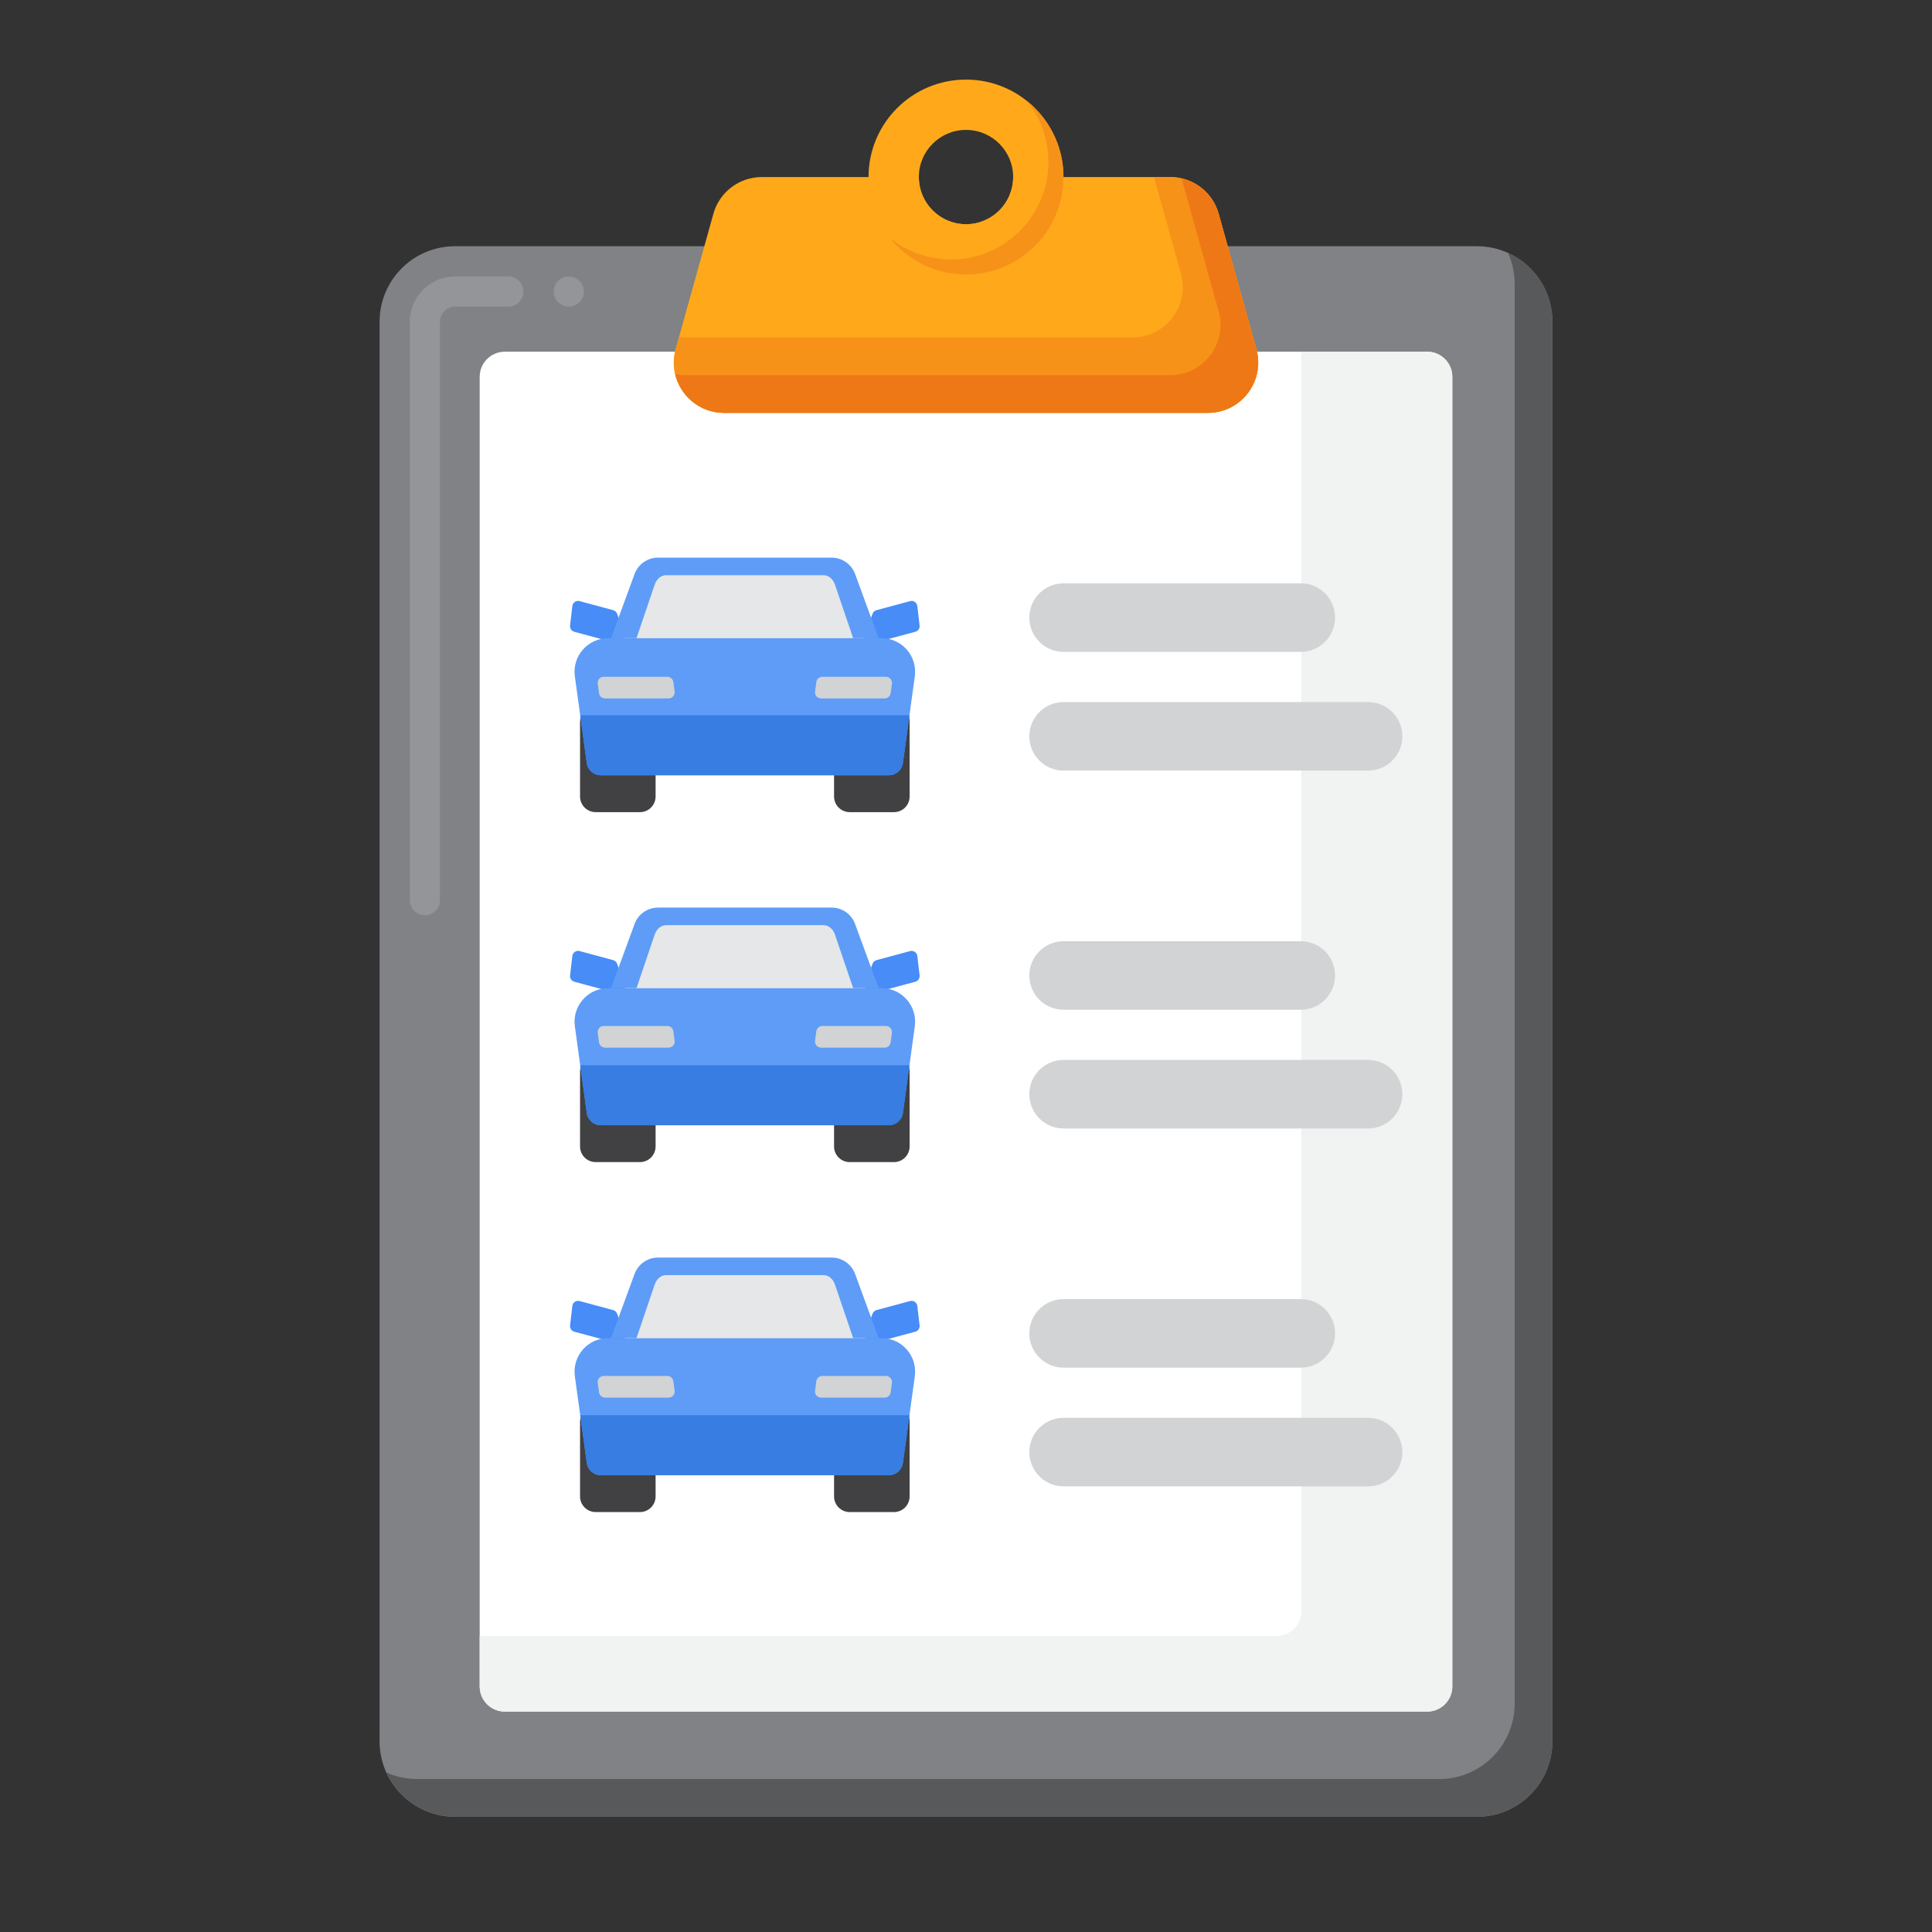 <svg xmlns="http://www.w3.org/2000/svg" xmlns:xlink="http://www.w3.org/1999/xlink" id="Layer_1" x="0px" y="0px" viewBox="0 0 256 256" xml:space="preserve"><rect x="0" y="0" width="256" height="256" fill="#333333" stroke="none"/><g>	<g>		<g>			<g>				<path fill="#808285" d="M195.703,240.735H60.297c-5.522,0-9.999-4.477-9.999-9.999V42.626c0-5.522,4.477-9.999,9.999-9.999     h135.405c5.522,0,9.999,4.477,9.999,9.999v188.109C205.702,236.258,201.225,240.735,195.703,240.735z"></path>			</g>			<g>				<path fill="#58595B" d="M199.818,33.51c0.568,1.255,0.884,2.649,0.884,4.116v188.109c0,5.522-4.477,9.999-9.999,9.999H55.297     c-1.467,0-2.86-0.316-4.116-0.884c1.569,3.469,5.06,5.884,9.116,5.884h135.405c5.522,0,9.999-4.477,9.999-9.999V42.626     C205.702,38.571,203.288,35.08,199.818,33.51z"></path>			</g>			<g>				<path fill="#FFFFFF" d="M189.106,226.794H66.894c-1.841,0-3.333-1.492-3.333-3.333V49.934c0-1.841,1.492-3.333,3.333-3.333     h122.212c1.841,0,3.333,1.492,3.333,3.333v173.527C192.439,225.302,190.947,226.794,189.106,226.794z"></path>			</g>			<g>				<path fill="#F1F2F2" d="M189.106,46.601h-16.667v166.86c0,1.841-1.492,3.333-3.333,3.333H63.561v6.667     c0,1.841,1.492,3.333,3.333,3.333h122.212c1.841,0,3.333-1.492,3.333-3.333V49.934     C192.439,48.093,190.947,46.601,189.106,46.601z"></path>			</g>			<g>				<path fill="#939598" d="M56.3,121.27c-1.11,0-2-0.89-2-2V42.62c0-3.3,2.69-5.99,6-5.99h7.07c1.1,0,1.989,0.89,1.989,2     c0,1.1-0.89,2-1.989,2H60.3c-1.1,0-2,0.9-2,1.99v76.65C58.3,120.38,57.399,121.27,56.3,121.27z M75.37,40.63c-1.11,0-2-0.9-2-2     c0-1.11,0.89-2,2-2c1.1,0,2,0.89,2,2C77.37,39.73,76.47,40.63,75.37,40.63z"></path>			</g>		</g>		<g>			<g>				<path fill="#FFA91A" d="M166.473,46.252l-4.994-17.915c-0.803-2.882-3.429-4.876-6.421-4.876h-20.808     c0,3.451-2.798,6.249-6.249,6.249c-3.451,0-6.249-2.798-6.249-6.249h-20.808c-2.992,0-5.618,1.994-6.421,4.876l-4.994,17.915     c-1.184,4.249,2.011,8.456,6.422,8.456h64.102C164.463,54.708,167.657,50.501,166.473,46.252z"></path>			</g>			<g>				<path fill="#F79219" d="M166.473,46.252l-4.994-17.915c-0.803-2.882-3.429-4.876-6.421-4.876h-2.151l3.566,12.791     c1.185,4.249-2.01,8.456-6.421,8.456H89.958l-0.43,1.544c-1.184,4.249,2.011,8.456,6.422,8.456h64.102     C164.463,54.708,167.657,50.501,166.473,46.252z"></path>			</g>			<g>				<g>					<path fill="#EF7816" d="M166.473,46.252l-4.994-17.915c-0.665-2.387-2.58-4.164-4.918-4.705l4.912,17.62      c1.185,4.249-2.01,8.456-6.421,8.456H90.949c-0.519,0-1.02-0.059-1.5-0.168c0.671,2.894,3.257,5.168,6.5,5.168h64.102      C164.463,54.708,167.657,50.501,166.473,46.252z"></path>				</g>			</g>			<g>				<path fill="#FFA91A" d="M128,10.546c-7.133,0-12.915,5.782-12.915,12.916c0,7.133,5.782,12.915,12.915,12.915     c7.133,0,12.916-5.782,12.916-12.915C140.916,16.328,135.133,10.546,128,10.546z M128,29.711c-3.451,0-6.249-2.798-6.249-6.249     s2.798-6.249,6.249-6.249c3.452,0,6.249,2.798,6.249,6.249S131.452,29.711,128,29.711z"></path>			</g>			<g>				<g>					<path fill="#F79219" d="M136.078,13.383c1.775,2.212,2.838,5.021,2.838,8.078c0,7.133-5.782,12.915-12.916,12.915      c-3.057,0-5.866-1.062-8.078-2.837c2.367,2.949,6.002,4.837,10.078,4.837c7.133,0,12.916-5.782,12.916-12.915      C140.916,19.385,139.027,15.75,136.078,13.383z"></path>				</g>			</g>		</g>	</g>	<g>		<g>			<path fill="#D1D3D4" d="M172.363,86.374H140.93c-2.507,0-4.54-2.032-4.54-4.54v0c0-2.507,2.032-4.54,4.54-4.54h31.433    c2.507,0,4.54,2.032,4.54,4.54v0C176.902,84.341,174.87,86.374,172.363,86.374z"></path>		</g>	</g>	<g>		<path fill="#D1D3D4" d="M181.278,102.107H140.93c-2.507,0-4.54-2.032-4.54-4.54v0c0-2.507,2.032-4.54,4.54-4.54h40.348   c2.507,0,4.54,2.032,4.54,4.54v0C185.818,100.074,183.785,102.107,181.278,102.107z"></path>	</g>	<g>		<g>			<path fill="#D1D3D4" d="M172.363,133.796H140.93c-2.507,0-4.54-2.032-4.54-4.54v0c0-2.507,2.032-4.54,4.54-4.54h31.433    c2.507,0,4.54,2.032,4.54,4.54v0C176.902,131.763,174.87,133.796,172.363,133.796z"></path>		</g>	</g>	<g>		<path fill="#D1D3D4" d="M181.278,149.528H140.93c-2.507,0-4.54-2.032-4.54-4.54v0c0-2.507,2.032-4.54,4.54-4.54h40.348   c2.507,0,4.54,2.032,4.54,4.54v0C185.818,147.496,183.785,149.528,181.278,149.528z"></path>	</g>	<g>		<g>			<path fill="#D1D3D4" d="M172.363,181.218H140.93c-2.507,0-4.54-2.032-4.54-4.54v0c0-2.507,2.032-4.54,4.54-4.54h31.433    c2.507,0,4.54,2.032,4.54,4.54v0C176.902,179.185,174.87,181.218,172.363,181.218z"></path>		</g>	</g>	<g>		<path fill="#D1D3D4" d="M181.278,196.95H140.93c-2.507,0-4.54-2.032-4.54-4.54l0,0c0-2.507,2.032-4.54,4.54-4.54h40.348   c2.507,0,4.54,2.032,4.54,4.54l0,0C185.818,194.918,183.785,196.95,181.278,196.95z"></path>	</g>	<g>		<g>			<g>				<g>					<g>						<g>							<path fill="#478CF7" d="M115.618,81.323l0.001,0.004c0.084-0.226,0.27-0.407,0.517-0.474l4.452-1.201        c0.452-0.122,0.908,0.186,0.962,0.652l0.301,2.579c0.044,0.378-0.195,0.731-0.562,0.83l-5.551,1.494        c-0.423,0.114-0.868-0.085-1.065-0.476l0,0c-0.116-0.229-0.131-0.497-0.042-0.738L115.618,81.323z"></path>						</g>					</g>				</g>				<g>					<g>						<g>							<path fill="#478CF7" d="M81.77,81.323l-0.001,0.004c-0.084-0.226-0.27-0.407-0.517-0.474l-4.452-1.201        c-0.452-0.122-0.908,0.186-0.962,0.652l-0.301,2.579c-0.044,0.378,0.195,0.731,0.562,0.83l5.551,1.494        c0.423,0.114,0.868-0.085,1.065-0.476l0,0c0.116-0.229,0.131-0.497,0.042-0.738L81.77,81.323z"></path>						</g>					</g>				</g>			</g>			<g>				<g>					<g>						<path fill="#414042" d="M84.798,107.613h-5.867c-1.144,0-2.071-0.927-2.071-2.071v-9.931c0-1.144,0.927-2.071,2.071-2.071       h5.867c1.144,0,2.071,0.927,2.071,2.071v9.931C86.869,106.686,85.942,107.613,84.798,107.613z"></path>					</g>				</g>				<g>					<g>						<path fill="#414042" d="M118.457,107.613h-5.867c-1.144,0-2.071-0.927-2.071-2.071v-9.931c0-1.144,0.927-2.071,2.071-2.071       h5.867c1.144,0,2.071,0.927,2.071,2.071v9.931C120.528,106.686,119.601,107.613,118.457,107.613z"></path>					</g>				</g>			</g>			<g>				<g>					<path fill="#5E9CF7" d="M117.782,102.727H79.606c-0.936,0-1.728-0.691-1.855-1.617l-1.58-11.494      c-0.367-2.671,1.708-5.051,4.404-5.051h36.239c2.696,0,4.771,2.38,4.404,5.051l-1.58,11.494      C119.51,102.037,118.718,102.727,117.782,102.727z"></path>				</g>			</g>			<g>				<g>					<path fill="#377DE2" d="M76.88,94.778l0.87,6.332c0.127,0.927,0.919,1.617,1.855,1.617h38.176c0.936,0,1.728-0.691,1.855-1.617      l0.87-6.332H76.88z"></path>				</g>			</g>			<g>				<g>					<path fill="#5E9CF7" d="M110.194,73.889H87.194c-1.39,0-2.633,0.868-3.111,2.173l-3.12,8.503h35.462l-3.12-8.503      C112.827,74.757,111.584,73.889,110.194,73.889z"></path>				</g>			</g>			<g>				<g>					<path fill="#D1D3D4" d="M88.594,92.547H80.17c-0.403,0-0.744-0.298-0.798-0.698l-0.17-1.26      c-0.065-0.483,0.311-0.913,0.798-0.913h8.423c0.403,0,0.744,0.298,0.798,0.698l0.17,1.26      C89.457,92.117,89.081,92.547,88.594,92.547z"></path>				</g>			</g>			<g>				<g>					<path fill="#D1D3D4" d="M108.795,92.547h8.423c0.403,0,0.744-0.298,0.798-0.698l0.17-1.26c0.065-0.483-0.311-0.913-0.798-0.913      h-8.423c-0.403,0-0.744,0.298-0.798,0.698l-0.17,1.26C107.931,92.117,108.307,92.547,108.795,92.547z"></path>				</g>			</g>			<g>				<g>					<path fill="#E6E7E8" d="M113.049,84.565h-28.71l2.411-7.1c0.257-0.757,0.852-1.248,1.51-1.248h20.866      c0.659,0,1.253,0.491,1.51,1.248L113.049,84.565z"></path>				</g>			</g>		</g>	</g>	<g>		<g>			<g>				<g>					<g>						<g>							<path fill="#478CF7" d="M115.618,127.694l0.001,0.004c0.084-0.226,0.27-0.407,0.517-0.474l4.452-1.201        c0.452-0.122,0.908,0.186,0.962,0.652l0.301,2.579c0.044,0.378-0.195,0.731-0.562,0.83l-5.551,1.494        c-0.423,0.114-0.868-0.085-1.065-0.476l0,0c-0.116-0.229-0.131-0.497-0.042-0.738L115.618,127.694z"></path>						</g>					</g>				</g>				<g>					<g>						<g>							<path fill="#478CF7" d="M81.77,127.694l-0.001,0.004c-0.084-0.226-0.27-0.407-0.517-0.474l-4.452-1.201        c-0.452-0.122-0.908,0.186-0.962,0.652l-0.301,2.579c-0.044,0.378,0.195,0.731,0.562,0.83l5.551,1.494        c0.423,0.114,0.868-0.085,1.065-0.476l0,0c0.116-0.229,0.131-0.497,0.042-0.738L81.77,127.694z"></path>						</g>					</g>				</g>			</g>			<g>				<g>					<g>						<path fill="#414042" d="M84.798,153.984h-5.867c-1.144,0-2.071-0.927-2.071-2.071v-9.931c0-1.144,0.927-2.071,2.071-2.071       h5.867c1.144,0,2.071,0.927,2.071,2.071v9.931C86.869,153.057,85.942,153.984,84.798,153.984z"></path>					</g>				</g>				<g>					<g>						<path fill="#414042" d="M118.457,153.984h-5.867c-1.144,0-2.071-0.927-2.071-2.071v-9.931c0-1.144,0.927-2.071,2.071-2.071       h5.867c1.144,0,2.071,0.927,2.071,2.071v9.931C120.528,153.057,119.601,153.984,118.457,153.984z"></path>					</g>				</g>			</g>			<g>				<g>					<path fill="#5E9CF7" d="M117.782,149.099H79.606c-0.936,0-1.728-0.691-1.855-1.617l-1.58-11.494      c-0.367-2.671,1.708-5.051,4.404-5.051h36.239c2.696,0,4.771,2.38,4.404,5.051l-1.58,11.494      C119.51,148.408,118.718,149.099,117.782,149.099z"></path>				</g>			</g>			<g>				<g>					<path fill="#377DE2" d="M76.88,141.15l0.87,6.332c0.127,0.927,0.919,1.617,1.855,1.617h38.176c0.936,0,1.728-0.691,1.855-1.617      l0.87-6.332H76.88z"></path>				</g>			</g>			<g>				<g>					<path fill="#5E9CF7" d="M110.194,120.261H87.194c-1.39,0-2.633,0.868-3.111,2.173l-3.12,8.503h35.462l-3.12-8.503      C112.827,121.128,111.584,120.261,110.194,120.261z"></path>				</g>			</g>			<g>				<g>					<path fill="#D1D3D4" d="M88.594,138.819H80.17c-0.403,0-0.744-0.298-0.798-0.698l-0.17-1.26      c-0.065-0.483,0.311-0.913,0.798-0.913h8.423c0.403,0,0.744,0.298,0.798,0.698l0.17,1.26      C89.457,138.389,89.081,138.819,88.594,138.819z"></path>				</g>			</g>			<g>				<g>					<path fill="#D1D3D4" d="M108.795,138.819h8.423c0.403,0,0.744-0.298,0.798-0.698l0.17-1.26      c0.065-0.483-0.311-0.913-0.798-0.913h-8.423c-0.403,0-0.744,0.298-0.798,0.698l-0.17,1.26      C107.931,138.389,108.307,138.819,108.795,138.819z"></path>				</g>			</g>			<g>				<g>					<path fill="#E6E7E8" d="M113.049,130.936h-28.71l2.411-7.1c0.257-0.757,0.852-1.248,1.51-1.248h20.866      c0.659,0,1.253,0.491,1.51,1.248L113.049,130.936z"></path>				</g>			</g>		</g>	</g>	<g>		<g>			<g>				<g>					<g>						<g>							<path fill="#478CF7" d="M115.618,174.066l0.001,0.004c0.084-0.226,0.27-0.407,0.517-0.474l4.452-1.201        c0.452-0.122,0.908,0.186,0.962,0.652l0.301,2.579c0.044,0.378-0.195,0.731-0.562,0.83l-5.551,1.494        c-0.423,0.114-0.868-0.085-1.065-0.476l0,0c-0.116-0.229-0.131-0.497-0.042-0.738L115.618,174.066z"></path>						</g>					</g>				</g>				<g>					<g>						<g>							<path fill="#478CF7" d="M81.77,174.066l-0.001,0.004c-0.084-0.226-0.27-0.407-0.517-0.474l-4.452-1.201        c-0.452-0.122-0.908,0.186-0.962,0.652l-0.301,2.579c-0.044,0.378,0.195,0.731,0.562,0.83l5.551,1.494        c0.423,0.114,0.868-0.085,1.065-0.476l0,0c0.116-0.229,0.131-0.497,0.042-0.738L81.77,174.066z"></path>						</g>					</g>				</g>			</g>			<g>				<g>					<g>						<path fill="#414042" d="M84.798,200.356h-5.867c-1.144,0-2.071-0.927-2.071-2.071v-9.931c0-1.144,0.927-2.071,2.071-2.071       h5.867c1.144,0,2.071,0.927,2.071,2.071v9.931C86.869,199.429,85.942,200.356,84.798,200.356z"></path>					</g>				</g>				<g>					<g>						<path fill="#414042" d="M118.457,200.356h-5.867c-1.144,0-2.071-0.927-2.071-2.071v-9.931c0-1.144,0.927-2.071,2.071-2.071       h5.867c1.144,0,2.071,0.927,2.071,2.071v9.931C120.528,199.429,119.601,200.356,118.457,200.356z"></path>					</g>				</g>			</g>			<g>				<g>					<path fill="#5E9CF7" d="M117.782,195.47H79.606c-0.936,0-1.728-0.691-1.855-1.617l-1.58-11.494      c-0.367-2.671,1.708-5.051,4.404-5.051h36.239c2.696,0,4.771,2.38,4.404,5.051l-1.58,11.494      C119.51,194.78,118.718,195.47,117.782,195.47z"></path>				</g>			</g>			<g>				<g>					<path fill="#377DE2" d="M76.88,187.521l0.87,6.332c0.127,0.927,0.919,1.617,1.855,1.617h38.176      c0.936,0,1.728-0.691,1.855-1.617l0.87-6.332H76.88z"></path>				</g>			</g>			<g>				<g>					<path fill="#5E9CF7" d="M110.194,166.632H87.194c-1.39,0-2.633,0.868-3.111,2.173l-3.12,8.503h35.462l-3.12-8.503      C112.827,167.5,111.584,166.632,110.194,166.632z"></path>				</g>			</g>			<g>				<g>					<path fill="#D1D3D4" d="M88.594,185.191H80.17c-0.403,0-0.744-0.298-0.798-0.698l-0.17-1.26      c-0.065-0.483,0.311-0.913,0.798-0.913h8.423c0.403,0,0.744,0.298,0.798,0.698l0.17,1.26      C89.457,184.761,89.081,185.191,88.594,185.191z"></path>				</g>			</g>			<g>				<g>					<path fill="#D1D3D4" d="M108.795,185.191h8.423c0.403,0,0.744-0.298,0.798-0.698l0.17-1.26      c0.065-0.483-0.311-0.913-0.798-0.913h-8.423c-0.403,0-0.744,0.298-0.798,0.698l-0.17,1.26      C107.931,184.761,108.307,185.191,108.795,185.191z"></path>				</g>			</g>			<g>				<g>					<path fill="#E6E7E8" d="M113.049,177.308h-28.71l2.411-7.1c0.257-0.757,0.852-1.248,1.51-1.248h20.866      c0.659,0,1.253,0.491,1.51,1.248L113.049,177.308z"></path>				</g>			</g>		</g>	</g></g></svg>